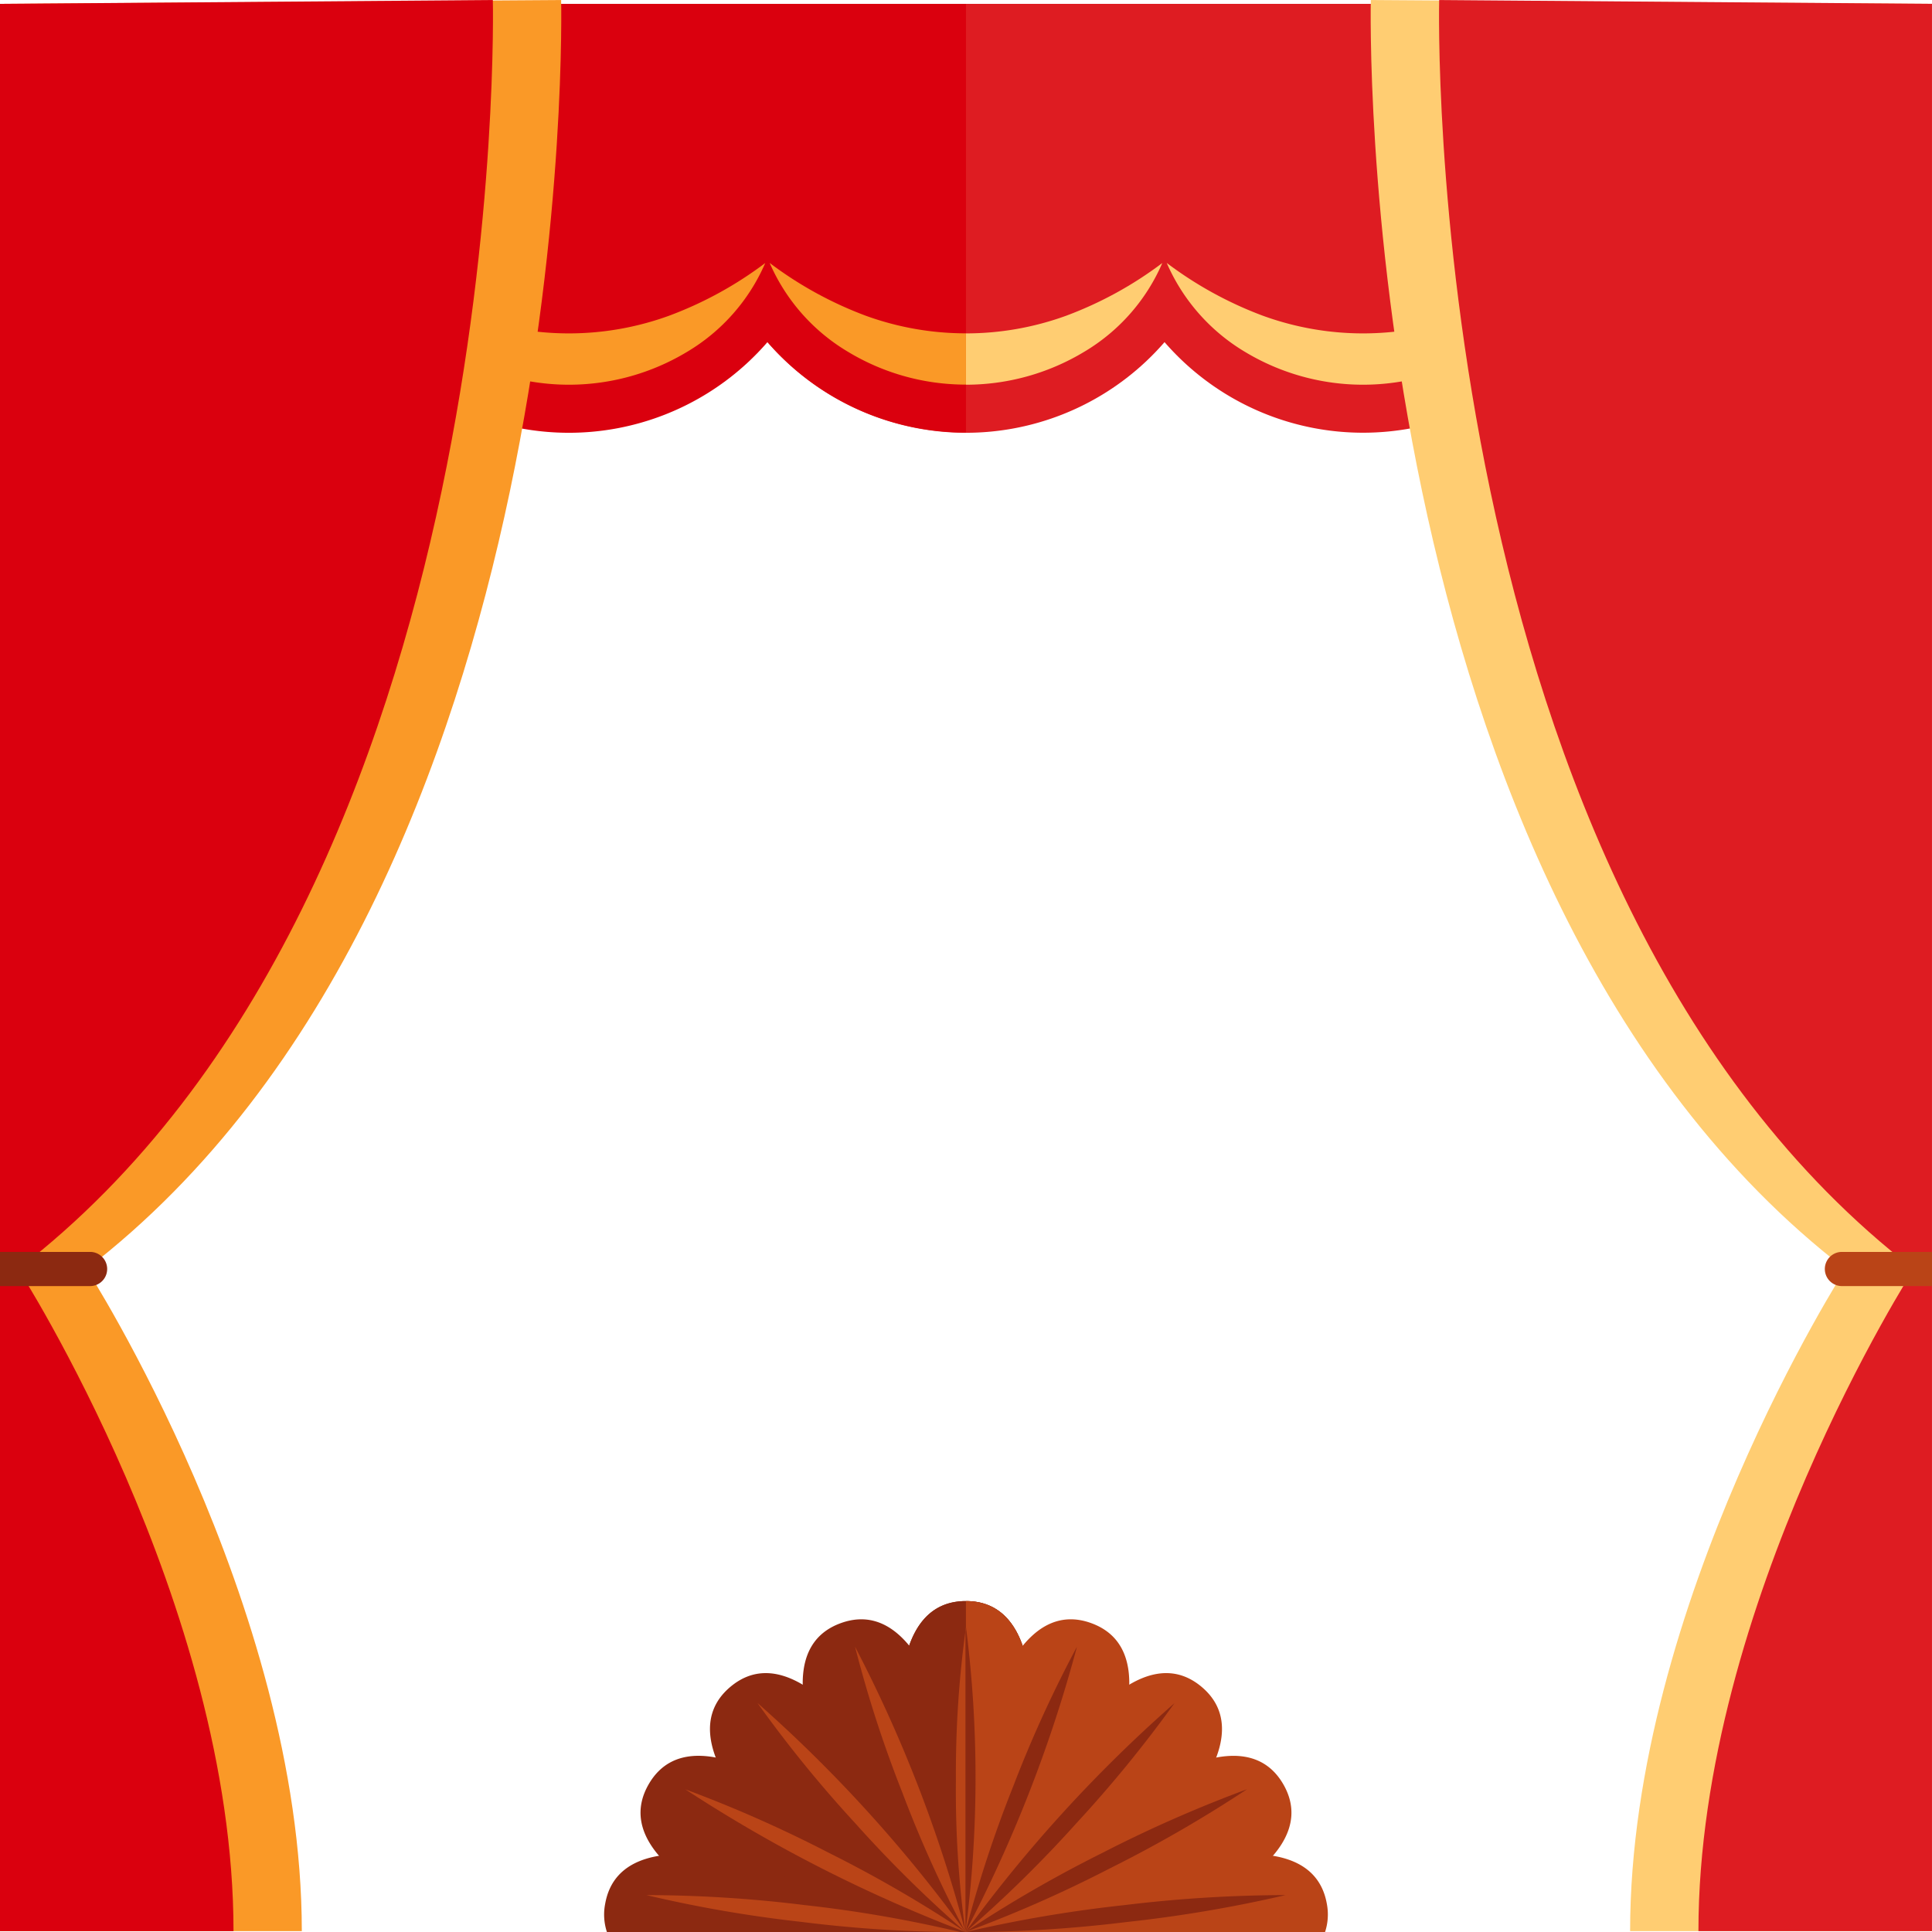<svg xmlns="http://www.w3.org/2000/svg" width="97" height="97.007" viewBox="0 0 97 97.007"><defs><style> .cls-1 { fill: #de1c22; } .cls-2 { fill: #da000e; } .cls-3 { fill: #ffcd72; } .cls-4 { fill: #fa9927; } .cls-5 { fill: #ba4417; } .cls-6 { fill: #8c2911; } </style></defs><g id="Group_1420" data-name="Group 1420" transform="translate(-2015.571 -164.998)"><g id="Group_1417" data-name="Group 1417" transform="translate(2030.944 165.191)"><path id="Path_1760" data-name="Path 1760" class="cls-1" d="M2055.475,165.127a13.194,13.194,0,1,0,20.45,0Z" transform="translate(-2012.638 -165.127)"></path><path id="Path_1761" data-name="Path 1761" class="cls-1" d="M2042.146,165.127a13.195,13.195,0,1,0,20.449,0Z" transform="translate(-2019.245 -165.127)"></path><path id="Path_1762" data-name="Path 1762" class="cls-2" d="M2028.814,165.127a13.195,13.195,0,1,0,20.449,0Z" transform="translate(-2025.85 -165.127)"></path><path id="Path_1763" data-name="Path 1763" class="cls-3" d="M2041.409,173.825a19.056,19.056,0,0,0,4.816,2.647,14.711,14.711,0,0,0,10.082,0,19.043,19.043,0,0,0,4.816-2.643,9.618,9.618,0,0,1-3.925,4.46,11.481,11.481,0,0,1-11.861,0A9.68,9.68,0,0,1,2041.409,173.825Z" transform="translate(-2018.14 -160.817)"></path><path id="Path_1764" data-name="Path 1764" class="cls-3" d="M2054.739,173.825a19.064,19.064,0,0,0,4.817,2.647,14.706,14.706,0,0,0,10.08,0,19.063,19.063,0,0,0,4.817-2.643,9.633,9.633,0,0,1-3.926,4.46,11.481,11.481,0,0,1-11.861,0A9.7,9.7,0,0,1,2054.739,173.825Z" transform="translate(-2011.534 -160.817)"></path><path id="Path_1765" data-name="Path 1765" class="cls-2" d="M2042.146,165.127a13.189,13.189,0,0,0,10.225,21.524V165.127Z" transform="translate(-2019.245 -165.127)"></path><path id="Path_1766" data-name="Path 1766" class="cls-4" d="M2046.225,176.472a19.056,19.056,0,0,1-4.816-2.647,9.68,9.68,0,0,0,3.927,4.458,11.424,11.424,0,0,0,5.93,1.651V177.36A14.724,14.724,0,0,1,2046.225,176.472Z" transform="translate(-2018.14 -160.817)"></path><path id="Path_1767" data-name="Path 1767" class="cls-4" d="M2028.078,173.825a19.064,19.064,0,0,0,4.817,2.647,14.706,14.706,0,0,0,10.08,0,19.05,19.05,0,0,0,4.819-2.643,9.632,9.632,0,0,1-3.924,4.46,11.484,11.484,0,0,1-11.863,0A9.693,9.693,0,0,1,2028.078,173.825Z" transform="translate(-2024.746 -160.817)"></path></g><path id="Path_1768" data-name="Path 1768" class="cls-4" d="M2043.744,165s1.081,44.539-23.827,63.712c0,0,10.807,16.794,10.807,33.243h-15.153V165.191Z" transform="translate(0 0)"></path><path id="Path_1769" data-name="Path 1769" class="cls-2" d="M2040.315,165s1.078,44.539-23.83,63.712c0,0,10.81,16.794,10.81,33.243h-11.724V165.191Z" transform="translate(0 0)"></path><path id="Path_1770" data-name="Path 1770" class="cls-3" d="M2061.593,165s-1.08,44.539,23.828,63.712c0,0-10.81,16.794-10.81,33.243h15.156V165.191Z" transform="translate(22.803 0)"></path><path id="Path_1771" data-name="Path 1771" class="cls-1" d="M2063.887,165s-1.08,44.539,23.83,63.712c0,0-10.813,16.794-10.813,33.243h11.726V165.191Z" transform="translate(23.94 0)"></path><path id="Path_1772" data-name="Path 1772" class="cls-5" d="M2082.221,207.026h-4.552a.858.858,0,0,0,0,1.715h4.552Z" transform="translate(30.35 20.827)"></path><path id="Path_1773" data-name="Path 1773" class="cls-6" d="M2015.571,207.026h4.552a.858.858,0,0,1,0,1.715h-4.552Z" transform="translate(0 20.827)"></path><g id="Group_1419" data-name="Group 1419" transform="translate(2045.903 245.383)"><g id="Group_1418" data-name="Group 1418"><path id="Path_1774" data-name="Path 1774" class="cls-6" d="M2050.1,235.367a49.1,49.1,0,0,0,2.287-11.151c0-3.02-.835-5.469-3.3-5.469s-3.3,2.45-3.3,5.469a49.1,49.1,0,0,0,2.287,11.151Z" transform="translate(-2030.925 -218.747)"></path><path id="Path_1775" data-name="Path 1775" class="cls-6" d="M2048.8,235.063h2.26a48.981,48.981,0,0,0-1.663-11.5c-1.033-2.839-2.659-4.852-4.97-4.011s-2.261,3.428-1.228,6.268A49.169,49.169,0,0,0,2048.8,235.063Z" transform="translate(-2032.549 -218.443)"></path><path id="Path_1776" data-name="Path 1776" class="cls-6" d="M2048.693,234.168h3.28a48.725,48.725,0,0,0-5.5-10.245c-1.943-2.314-4.158-3.651-6.041-2.071s-.954,3.995.987,6.31A46.91,46.91,0,0,0,2048.693,234.168Z" transform="translate(-2034.091 -217.548)"></path><path id="Path_1777" data-name="Path 1777" class="cls-6" d="M2040.569,230.962a29.679,29.679,0,0,0,4.463,1.831h7.333a48.986,48.986,0,0,0-8.5-7.544c-2.614-1.509-5.154-2.008-6.383.124S2037.952,229.452,2040.569,230.962Z" transform="translate(-2035.247 -216.173)"></path><path id="Path_1778" data-name="Path 1778" class="cls-6" d="M2051.552,231.158a48.662,48.662,0,0,0-9.694-3.715c-2.972-.523-5.529-.124-5.955,2.3a2.793,2.793,0,0,0,.091,1.418Z" transform="translate(-2035.852 -214.538)"></path><path id="Path_1779" data-name="Path 1779" class="cls-6" d="M2050.1,235.367a49.1,49.1,0,0,0,2.287-11.151c0-3.02-.835-5.469-3.3-5.469s-3.3,2.45-3.3,5.469a49.1,49.1,0,0,0,2.287,11.151Z" transform="translate(-2030.925 -218.747)"></path><path id="Path_1780" data-name="Path 1780" class="cls-5" d="M2049.929,235.063a49.354,49.354,0,0,0,5.6-9.243c1.032-2.84,1.081-5.426-1.229-6.268s-3.936,1.173-4.97,4.011a39.825,39.825,0,0,0-1.349,7.095v4.4Z" transform="translate(-2029.841 -218.443)"></path><path id="Path_1781" data-name="Path 1781" class="cls-5" d="M2051.472,234.168a47.033,47.033,0,0,0,7.27-6.006c1.939-2.315,2.873-4.729.989-6.31s-4.1-.242-6.042,2.071a48.8,48.8,0,0,0-5.5,10.245Z" transform="translate(-2029.737 -217.548)"></path><path id="Path_1782" data-name="Path 1782" class="cls-5" d="M2056.033,232.793a29.593,29.593,0,0,0,4.464-1.831c2.617-1.51,4.316-3.461,3.088-5.589s-3.769-1.633-6.383-.124a48.938,48.938,0,0,0-8.5,7.544Z" transform="translate(-2029.485 -216.173)"></path><path id="Path_1783" data-name="Path 1783" class="cls-5" d="M2065.209,231.158a2.828,2.828,0,0,0,.091-1.418c-.427-2.421-2.985-2.821-5.958-2.3a48.694,48.694,0,0,0-9.693,3.715Z" transform="translate(-2029.015 -214.538)"></path><path id="Path_1784" data-name="Path 1784" class="cls-5" d="M2049.009,235.367a49.088,49.088,0,0,0,2.287-11.151c0-3.02-.835-5.469-3.3-5.469v16.62Z" transform="translate(-2029.832 -218.747)"></path></g><path id="Path_1785" data-name="Path 1785" class="cls-5" d="M2044.275,220.279a69.1,69.1,0,0,1,5.544,14.329,60.352,60.352,0,0,1-3.171-7.01A60.98,60.98,0,0,1,2044.275,220.279Z" transform="translate(-2031.678 -217.988)"></path><path id="Path_1786" data-name="Path 1786" class="cls-5" d="M2041,222.168a70.691,70.691,0,0,1,10.447,11.5,61.829,61.829,0,0,1-5.54-5.465A62.692,62.692,0,0,1,2041,222.168Z" transform="translate(-2033.303 -217.052)"></path><path id="Path_1787" data-name="Path 1787" class="cls-5" d="M2038.566,225.063a64.8,64.8,0,0,1,7.235,3.2,63.857,63.857,0,0,1,6.847,3.969,73.03,73.03,0,0,1-14.082-7.174Z" transform="translate(-2034.507 -215.617)"></path><path id="Path_1788" data-name="Path 1788" class="cls-5" d="M2037.271,228.618a65.493,65.493,0,0,1,7.931.5,64.4,64.4,0,0,1,7.829,1.356,64.3,64.3,0,0,1-7.931-.505A65.121,65.121,0,0,1,2037.271,228.618Z" transform="translate(-2035.149 -213.856)"></path><path id="Path_1789" data-name="Path 1789" class="cls-6" d="M2053.58,220.279a69.095,69.095,0,0,1-5.6,14.329,61.214,61.214,0,0,1,2.4-7.319A62.07,62.07,0,0,1,2053.58,220.279Z" transform="translate(-2029.841 -217.988)"></path><path id="Path_1790" data-name="Path 1790" class="cls-6" d="M2058.482,222.168a63.415,63.415,0,0,1-4.933,6.041,62.193,62.193,0,0,1-5.567,5.463,70.69,70.69,0,0,1,10.5-11.5Z" transform="translate(-2029.841 -217.052)"></path><path id="Path_1791" data-name="Path 1791" class="cls-6" d="M2062.121,225.063a65.281,65.281,0,0,1-6.878,3.969,64.1,64.1,0,0,1-7.261,3.2,64.551,64.551,0,0,1,6.872-3.971A65.781,65.781,0,0,1,2062.121,225.063Z" transform="translate(-2029.841 -215.617)"></path><path id="Path_1792" data-name="Path 1792" class="cls-6" d="M2064.056,228.618a67.456,67.456,0,0,1-7.99,1.353,66.783,66.783,0,0,1-8.085.505,66.8,66.8,0,0,1,7.989-1.356A68.038,68.038,0,0,1,2064.056,228.618Z" transform="translate(-2029.841 -213.856)"></path><path id="Path_1793" data-name="Path 1793" class="cls-5" d="M2048.167,219.625a59.752,59.752,0,0,1-.027,15.307,52.4,52.4,0,0,1-.479-7.654A53.04,53.04,0,0,1,2048.167,219.625Z" transform="translate(-2030 -218.312)"></path><path id="Path_1794" data-name="Path 1794" class="cls-6" d="M2047.982,219.846v15.086a59.752,59.752,0,0,0,.027-15.307C2048,219.7,2047.994,219.772,2047.982,219.846Z" transform="translate(-2029.841 -218.312)"></path></g></g></svg>